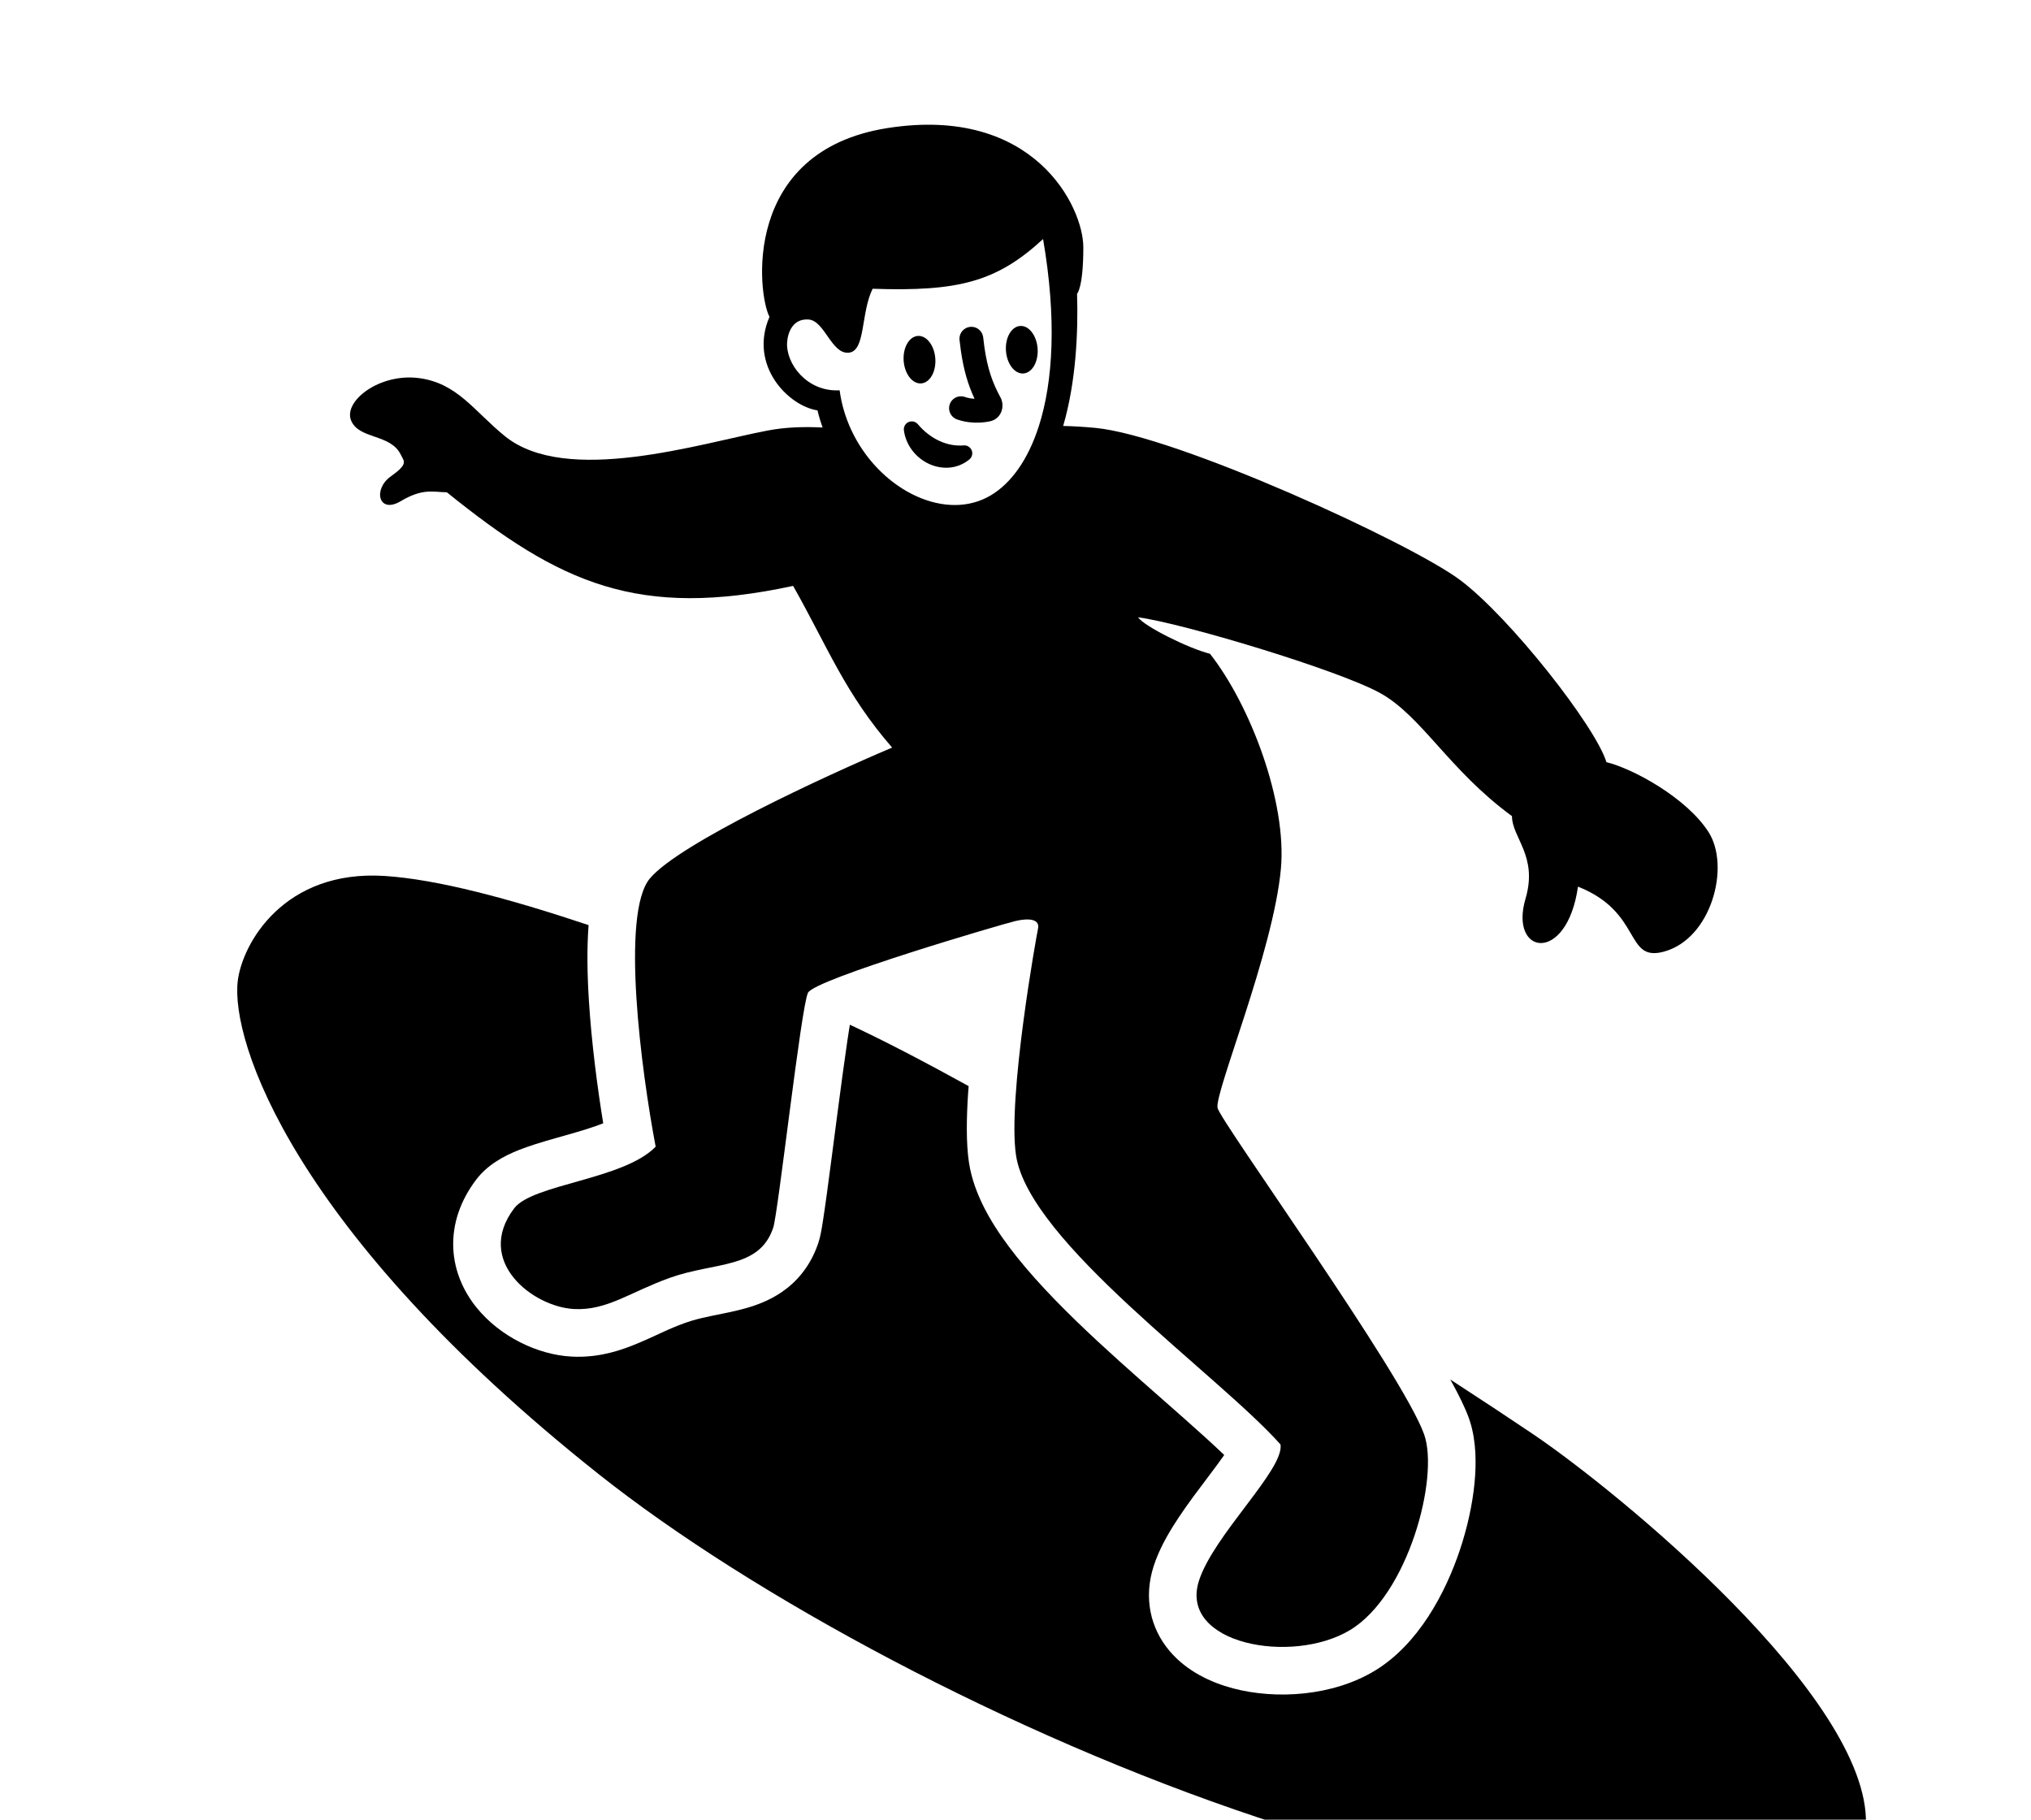 <svg width="480" height="430" viewBox="0 0 480 430" fill="none" xmlns="http://www.w3.org/2000/svg">
<path d="M90.95 206.997C103.418 207.808 120.429 212.366 139.106 218.613C138.682 224.107 138.792 230.312 139.176 236.44C139.799 246.384 141.178 256.932 142.563 265.444C140.136 266.405 137.276 267.265 133.972 268.201C130.788 269.104 126.878 270.166 123.59 271.391C120.992 272.36 116.414 274.218 113.186 277.961L112.556 278.734C108.864 283.602 106.879 289.136 107.125 294.92C107.368 300.59 109.705 305.371 112.626 308.986C118.147 315.821 127.025 320.141 135.06 320.57L136.243 320.61C142.075 320.691 146.878 319.057 150.785 317.416C155.581 315.402 157.671 314.129 162.097 312.549L163.562 312.073C165.057 311.627 166.657 311.264 168.473 310.891C170.626 310.448 173.715 309.877 176.442 309.092C179.306 308.268 182.819 306.94 186.044 304.383C189.454 301.678 191.943 298.079 193.416 293.668L193.771 292.408C194.095 291.067 194.326 289.557 194.478 288.596C194.758 286.807 195.086 284.513 195.437 281.938C196.14 276.783 196.989 270.192 197.836 263.719C198.689 257.197 199.543 250.777 200.282 245.804C200.484 244.441 200.676 243.216 200.85 242.149C208.782 245.84 218.377 250.832 228.927 256.658C228.885 257.221 228.835 257.781 228.799 258.336C228.425 264.005 228.293 270.008 229 274.705L229.275 276.236C230.854 283.843 235.514 291.011 240.316 297.022C245.678 303.734 252.48 310.516 259.304 316.856C266.129 323.197 273.393 329.473 279.574 334.94C283.315 338.248 286.603 341.217 289.33 343.828C288.33 345.253 287.106 346.909 285.649 348.837C283.47 351.723 280.852 355.158 278.585 358.564C276.657 361.461 274.58 364.918 273.187 368.569L272.634 370.147C270.281 377.522 271.811 384.679 276.392 390.113C280.475 394.956 286.24 397.603 291.41 398.972C301.594 401.668 314.975 400.819 324.918 394.804C335.198 388.583 341.594 376.472 344.99 366.372C346.788 361.024 348.001 355.5 348.491 350.401C348.927 345.873 348.888 340.721 347.488 336.144L347.191 335.236C346.296 332.7 344.71 329.501 342.76 325.986C350.516 331.03 357.199 335.44 362.341 338.917C382.295 352.407 441.84 401.12 440.989 431.118C384.88 479.739 213.799 405.721 141.512 348.369C69.228 291.017 54.464 246.036 56.193 231.796C57.267 222.954 67.106 205.446 90.95 206.997Z" fill="black"/>
<path d="M214.725 99.737C215.488 99.4 216.382 99.605 216.919 100.242C219.795 103.66 223.797 105.588 227.751 105.252H228.055C228.756 105.306 229.378 105.75 229.648 106.417C229.956 107.179 229.732 108.054 229.095 108.574C226.147 110.978 222.44 110.983 219.475 109.581C216.714 108.274 214.421 105.678 213.74 102.374L213.627 101.704C213.515 100.877 213.963 100.075 214.725 99.737Z" fill="black"/>
<path d="M229.268 77.241C230.715 77.085 232.027 78.058 232.322 79.453L232.366 79.735L232.651 82.031C233.38 87.117 234.554 90.444 236.453 93.918C237.466 95.775 236.859 98.602 234.417 99.433L233.904 99.572C231.734 100.018 229.277 99.99 227.081 99.393L226.155 99.103L225.891 98.99C224.606 98.373 223.973 96.869 224.467 95.5C224.962 94.131 226.409 93.381 227.792 93.728L228.066 93.812L228.579 93.973C229.116 94.117 229.71 94.204 230.322 94.237C228.766 90.89 227.745 87.425 227.089 82.866L226.774 80.343L226.755 80.053C226.746 78.628 227.821 77.398 229.268 77.241Z" fill="black"/>
<path d="M216.919 79.383C218.985 79.239 220.833 81.635 221.05 84.733C221.266 87.832 219.768 90.459 217.703 90.604C215.637 90.748 213.785 88.352 213.568 85.253C213.352 82.155 214.853 79.527 216.919 79.383Z" fill="black"/>
<path d="M241.093 77.028C243.159 76.884 245.01 79.28 245.227 82.379C245.444 85.478 243.942 88.108 241.876 88.253C239.811 88.396 237.962 86 237.745 82.902C237.529 79.803 239.027 77.173 241.093 77.028Z" fill="black"/>
<path fill-rule="evenodd" clip-rule="evenodd" d="M209.745 30.263C244.356 24.825 256.03 48.853 256.03 58.447C256.03 67.897 254.586 69.388 254.547 69.426C254.836 78.438 254.306 90.252 251.266 100.656C253.615 100.713 256.136 100.852 258.876 101.114C277.979 102.944 333.243 128.216 345.056 137.047C356.868 145.877 377.085 171.669 379.659 180.106C385.931 181.638 398.539 188.481 403.771 196.589C409.002 204.698 404.509 221.809 393.264 224.875C383.878 227.433 388.292 215.61 372.936 209.516C370.317 227.923 356.591 225.723 360.54 212.354C363.518 202.272 357.332 197.94 357.332 192.857C342.391 181.921 335.997 169.177 326.123 163.743C316.245 158.31 279.559 147.274 268.983 145.876C270.194 147.858 280.721 153.178 285.964 154.489C295.562 166.711 304.171 189.581 302.722 205.316C300.911 224.98 286.914 258.425 287.759 261.84C288.61 265.244 331.536 324.69 336.582 338.983C340.172 349.157 332.802 376.885 319.092 385.18C305.381 393.474 278.578 388.527 283.35 373.568C286.806 362.737 303.539 347.272 302.634 341.341C287.76 324.662 243.214 293.516 240.126 273.032C238.064 259.349 245.009 220.829 245.311 219.514C245.85 217.181 243.183 216.894 240.001 217.642C236.793 218.399 192.576 231.36 190.955 234.601C189.332 237.866 183.91 286.603 182.744 290.104C179.462 299.941 169.062 298.122 158.318 301.955C149.034 305.268 143.452 309.749 135.657 309.334C125.887 308.813 112.066 298.005 121.521 285.534C125.874 279.794 147.404 278.774 154.956 270.97C151.598 253.281 146.627 215.838 153.612 207.56C160.598 199.285 194.677 183.511 210.844 176.66C199.702 163.835 195.679 153.024 187.443 138.453C150.816 146.317 132.363 137.936 105.602 116.326C102.491 116.326 100.019 115.263 94.736 118.417C89.456 121.569 88.091 115.621 92.338 112.598C96.586 109.576 95.495 109.049 94.736 107.475C92.308 102.435 84.803 103.881 82.97 99.345C81.139 94.807 89.595 88.212 98.831 89.326C108.066 90.44 112.077 97.208 119.353 103.088C133.877 114.825 165.38 104.807 181.415 101.74C185.742 100.913 190.06 100.813 194.419 101.022C193.945 99.722 193.532 98.375 193.203 96.979C186.283 95.911 176.907 86.364 181.858 74.864C179.058 69.606 175.134 35.703 209.745 30.263ZM246.516 56.491C235.55 66.606 226.497 68.927 206.233 68.236C203.371 74.074 204.627 83.004 200.564 83.349C196.5 83.692 194.897 75.792 191.119 75.505C187.342 75.219 186.182 78.615 186.025 80.888C185.683 85.868 190.657 92.662 198.436 92.233C198.877 95.54 199.828 98.661 201.154 101.531L201.791 102.831C208.616 116.066 223.627 123.342 234.178 117.044C238.922 114.212 242.949 108.717 245.524 100.678C248.882 90.191 249.769 75.374 246.516 56.491Z" fill="black"/>
</svg>
